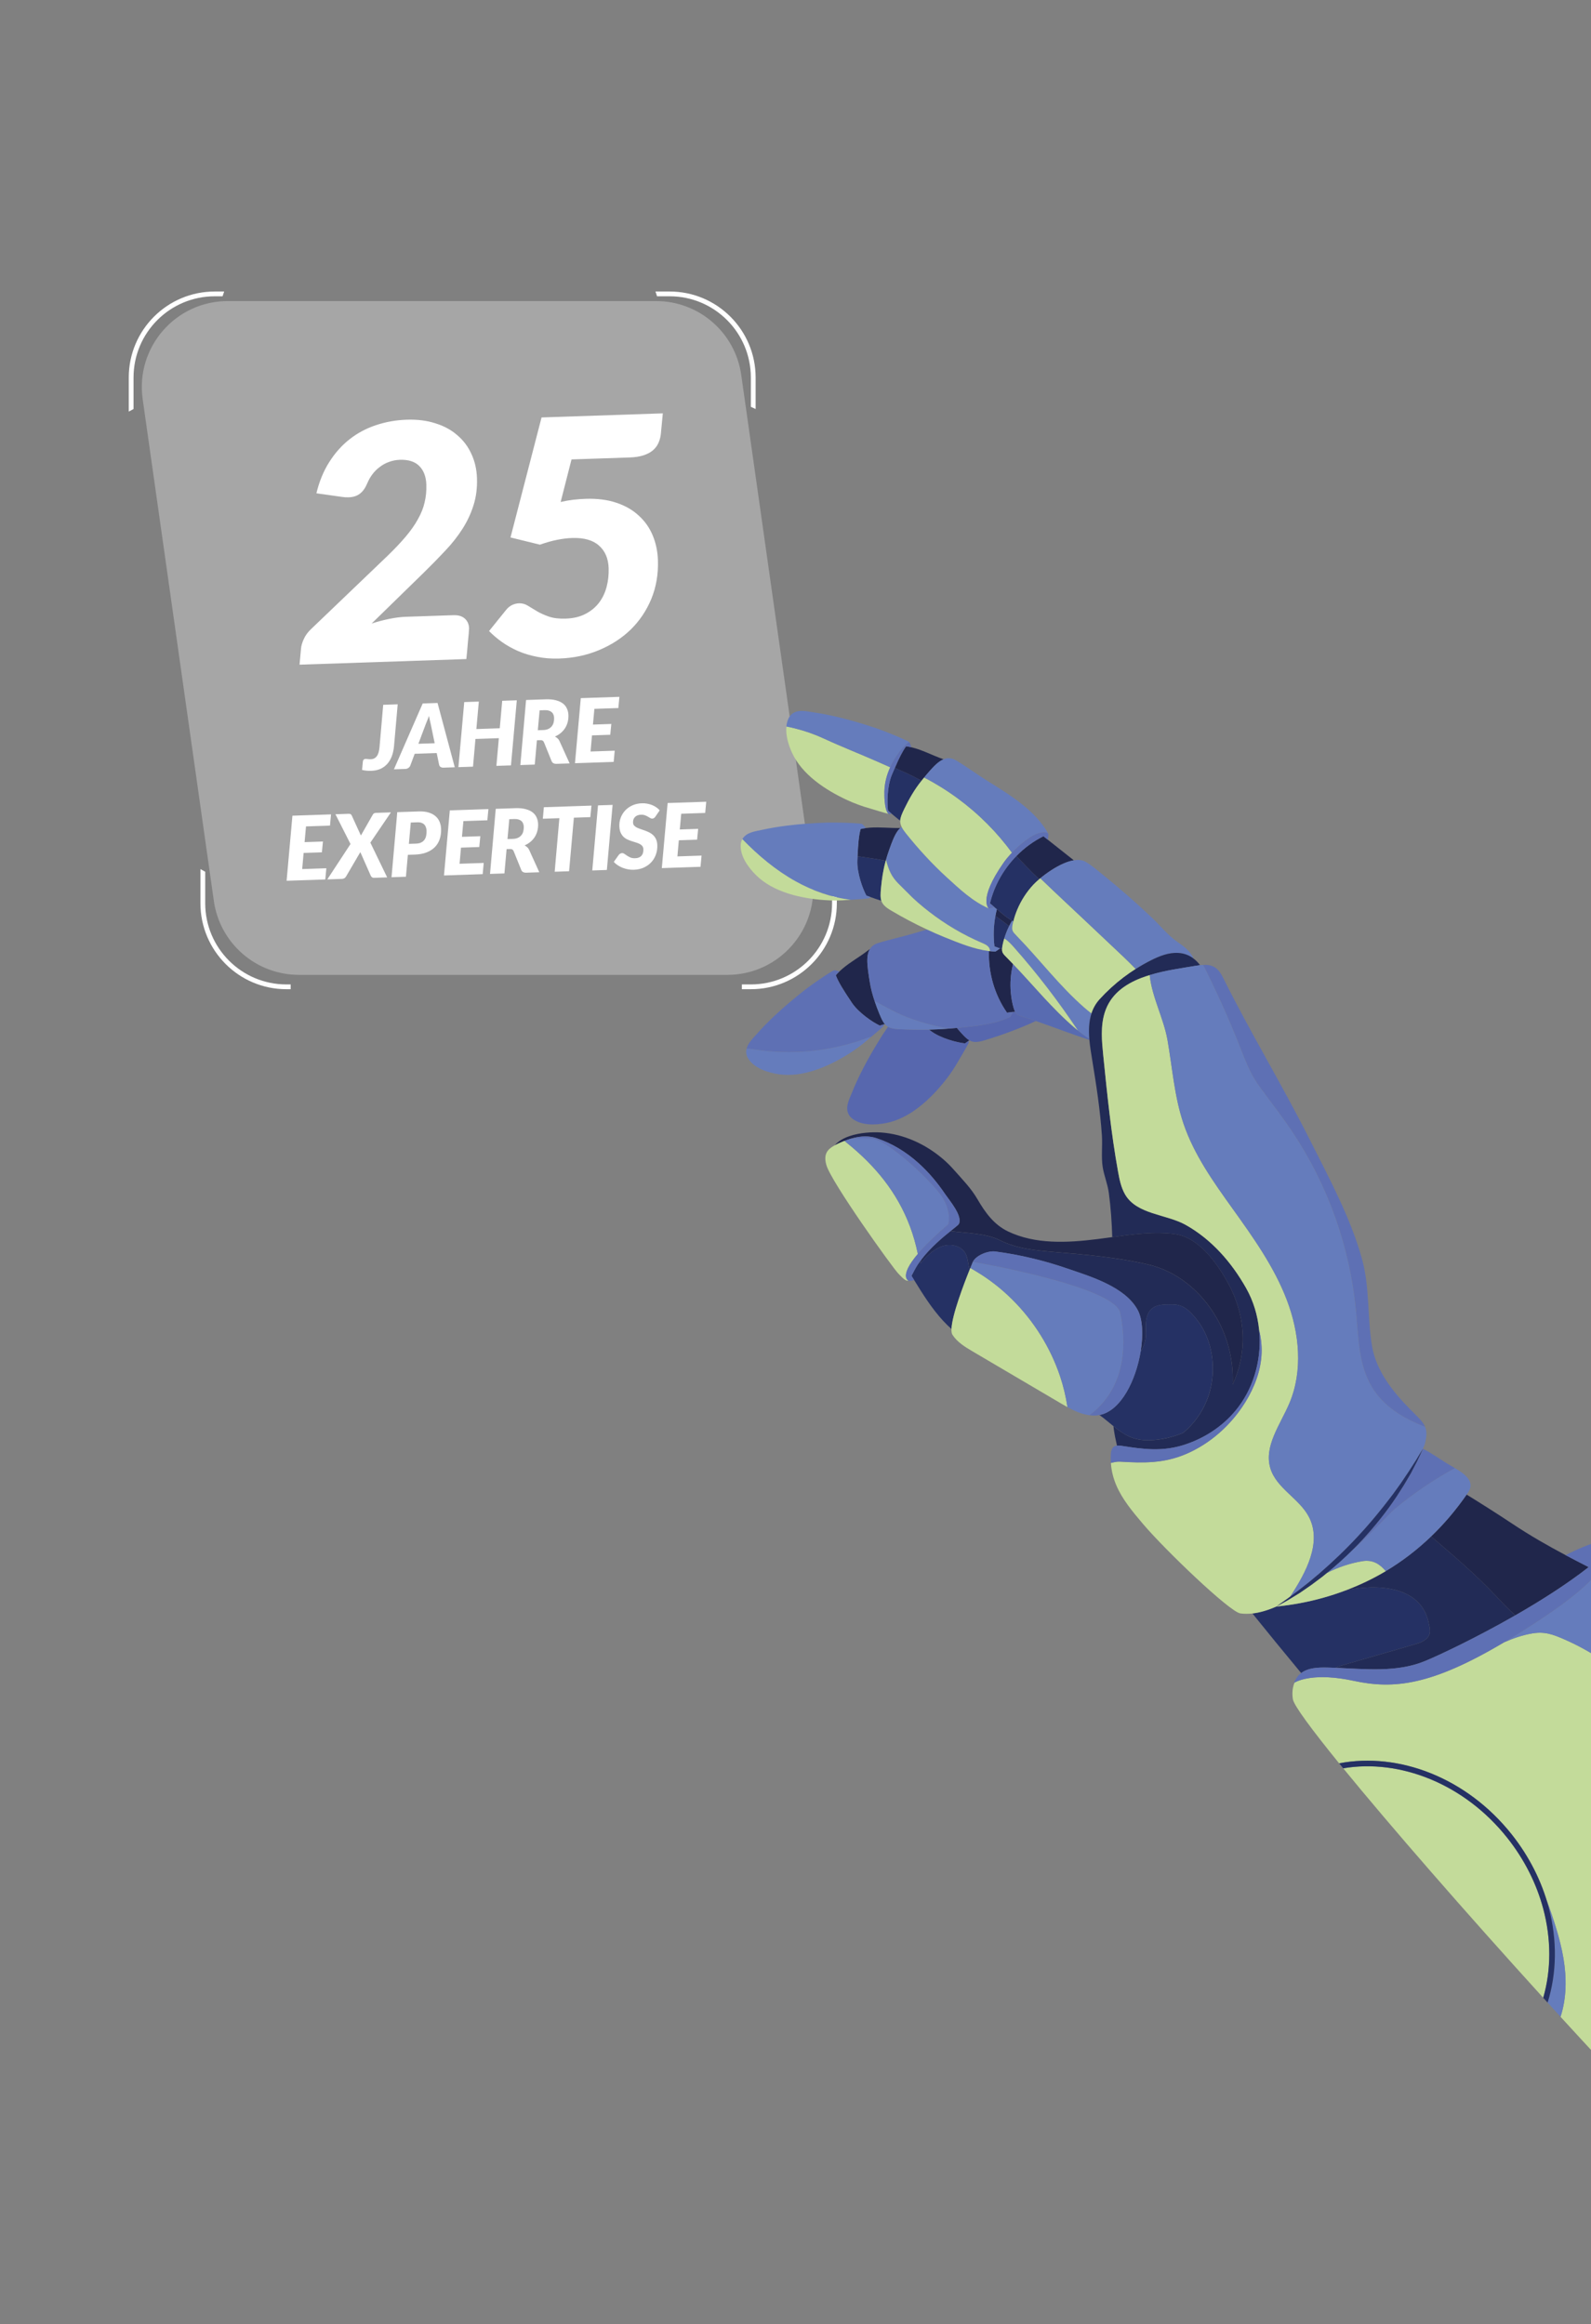 <svg width="443" height="647" viewBox="0 0 443 647" fill="none" xmlns="http://www.w3.org/2000/svg">
<rect x="0" y="0" width="443" height="647" fill="#808080" stroke="none"/>
<g clip-path="url(#clip0_12668_83606)">
<path d="M39.727 111.12C37.682 96.701 48.873 83.811 63.436 83.811H182.686C194.612 83.811 204.72 92.586 206.395 104.394L226.208 244.078C228.253 258.497 217.062 271.387 202.5 271.387H83.249C71.323 271.387 61.215 262.612 59.541 250.804L39.727 111.12Z" fill="white" fill-opacity="0.3"/>
<path d="M113.26 116.838C116.21 116.738 118.871 117.075 121.242 117.847C123.642 118.588 125.674 119.692 127.337 121.159C129.03 122.593 130.337 124.331 131.258 126.37C132.21 128.409 132.728 130.66 132.811 133.124C132.903 135.861 132.577 138.384 131.833 140.693C131.118 142.971 130.096 145.152 128.765 147.237C127.435 149.322 125.843 151.34 123.991 153.291C122.169 155.24 120.196 157.255 118.074 159.337L103.482 173.578C105.169 173.034 106.829 172.597 108.462 172.268C110.095 171.939 111.611 171.75 113.01 171.703L126.241 171.257C127.61 171.21 128.671 171.525 129.425 172.2C130.179 172.875 130.575 173.79 130.614 174.946C130.616 175.007 130.604 175.114 130.579 175.267C130.583 175.389 130.564 175.724 130.522 176.274C130.478 176.793 130.399 177.618 130.285 178.748C130.202 179.878 130.057 181.451 129.851 183.467L83.405 185.035L83.805 180.636C83.868 179.812 84.127 178.905 84.581 177.915C85.034 176.895 85.718 175.959 86.633 175.106L107.694 154.937C109.759 152.949 111.508 151.108 112.943 149.415C114.378 147.723 115.526 146.085 116.386 144.503C117.277 142.92 117.894 141.362 118.238 139.827C118.612 138.262 118.769 136.627 118.712 134.924C118.637 132.704 117.985 130.975 116.756 129.737C115.526 128.5 113.725 127.921 111.353 128.001C110.258 128.038 109.229 128.24 108.267 128.608C107.335 128.944 106.483 129.414 105.711 130.019C104.939 130.593 104.262 131.27 103.679 132.051C103.096 132.832 102.622 133.67 102.256 134.566C101.692 135.894 100.994 136.862 100.162 137.468C99.36 138.074 98.336 138.398 97.089 138.44C96.42 138.463 95.779 138.423 95.166 138.322L88.099 137.327C88.9 134.012 90.097 131.109 91.687 128.619C93.277 126.099 95.17 123.98 97.365 122.261C99.56 120.543 101.998 119.243 104.679 118.36C107.388 117.447 110.249 116.939 113.26 116.838ZM184.015 120.753C183.924 121.67 183.694 122.53 183.325 123.334C182.986 124.107 182.461 124.795 181.751 125.397C181.07 125.968 180.202 126.424 179.148 126.764C178.093 127.104 176.836 127.299 175.376 127.348L159.134 127.896L156.108 139.737C157.347 139.452 158.542 139.244 159.695 139.114C160.848 138.983 161.957 138.9 163.021 138.864C166.276 138.754 169.135 139.115 171.599 139.945C174.094 140.774 176.174 141.968 177.84 143.526C179.536 145.052 180.831 146.881 181.725 149.013C182.62 151.145 183.109 153.458 183.193 155.952C183.323 159.815 182.713 163.398 181.363 166.702C180.012 169.975 178.098 172.826 175.622 175.254C173.146 177.652 170.195 179.563 166.772 180.988C163.379 182.412 159.69 183.191 155.706 183.326C153.546 183.399 151.501 183.239 149.569 182.848C147.669 182.486 145.9 181.951 144.262 181.245C142.655 180.538 141.165 179.706 139.793 178.747C138.451 177.787 137.244 176.762 136.172 175.672L140.907 169.803C141.404 169.177 141.967 168.716 142.596 168.421C143.226 168.126 143.86 167.967 144.499 167.946C145.381 167.916 146.195 168.132 146.941 168.594C147.718 169.055 148.573 169.574 149.506 170.152C150.438 170.699 151.536 171.195 152.799 171.639C154.063 172.084 155.638 172.274 157.523 172.211C159.683 172.138 161.525 171.695 163.051 170.882C164.607 170.069 165.866 169.021 166.827 167.74C167.789 166.459 168.486 164.989 168.917 163.331C169.348 161.672 169.533 159.945 169.473 158.15C169.382 155.474 168.49 153.388 166.795 151.892C165.099 150.365 162.594 149.658 159.278 149.77C158.001 149.813 156.621 149.982 155.139 150.275C153.657 150.569 152.058 151.019 150.343 151.625L142.144 149.618L150.792 116.21L184.554 115.071L184.015 120.753ZM109.715 207.681C109.625 208.692 109.429 209.612 109.126 210.44C108.823 211.269 108.41 211.985 107.885 212.59C107.359 213.194 106.723 213.67 105.974 214.018C105.234 214.357 104.376 214.543 103.402 214.575C102.965 214.59 102.535 214.58 102.112 214.545C101.697 214.509 101.265 214.441 100.816 214.34L101.035 212.015C101.053 211.808 101.121 211.636 101.241 211.5C101.351 211.355 101.539 211.279 101.803 211.27C102.001 211.263 102.225 211.281 102.474 211.322C102.723 211.355 102.996 211.366 103.293 211.356C103.962 211.333 104.502 211.055 104.914 210.52C105.325 209.978 105.581 209.11 105.681 207.916L106.699 196.204L110.736 196.068L109.715 207.681ZM126.625 213.593L123.505 213.699C123.158 213.71 122.875 213.641 122.655 213.492C122.443 213.334 122.312 213.123 122.262 212.861L121.595 209.635L115.466 209.842L114.238 213.131C114.155 213.365 113.984 213.578 113.726 213.768C113.468 213.951 113.178 214.047 112.856 214.058L109.686 214.165L117.695 195.833L121.831 195.694L126.625 213.593ZM116.5 207.055L121.032 206.902L119.979 201.781C119.89 201.354 119.793 200.924 119.687 200.489C119.59 200.046 119.506 199.644 119.436 199.283C119.376 199.483 119.297 199.713 119.199 199.973C119.1 200.224 119.001 200.471 118.901 200.714C118.81 200.957 118.719 201.183 118.627 201.393C118.543 201.602 118.482 201.757 118.444 201.857L116.5 207.055ZM142.278 213.065L138.217 213.202L138.899 205.494L132.386 205.713L131.704 213.422L127.642 213.559L129.262 195.443L133.324 195.306L132.64 202.953L139.153 202.733L139.837 195.086L143.898 194.949L142.278 213.065ZM149.5 206.078L148.897 212.842L144.886 212.977L146.481 194.862L151.954 194.677C153.06 194.64 154.005 194.728 154.789 194.941C155.581 195.146 156.232 195.446 156.741 195.842C157.25 196.238 157.626 196.717 157.868 197.279C158.118 197.833 158.254 198.44 158.276 199.1C158.299 199.769 158.229 200.403 158.068 201.004C157.915 201.604 157.677 202.162 157.356 202.677C157.034 203.183 156.632 203.639 156.15 204.044C155.676 204.44 155.129 204.772 154.51 205.041C154.762 205.173 154.999 205.334 155.221 205.525C155.45 205.716 155.632 205.958 155.766 206.251L158.605 212.514L154.965 212.637C154.626 212.648 154.339 212.592 154.104 212.468C153.868 212.343 153.701 212.159 153.602 211.914L151.465 206.644C151.367 206.416 151.237 206.259 151.077 206.173C150.925 206.079 150.701 206.037 150.404 206.047L149.5 206.078ZM150.248 197.747L149.752 203.28L151.226 203.23C151.804 203.211 152.292 203.108 152.691 202.921C153.089 202.725 153.407 202.475 153.645 202.17C153.89 201.864 154.06 201.511 154.154 201.111C154.257 200.711 154.3 200.292 154.285 199.855C154.274 199.516 154.214 199.212 154.106 198.943C153.997 198.666 153.833 198.436 153.612 198.253C153.399 198.062 153.129 197.918 152.804 197.822C152.486 197.725 152.113 197.684 151.684 197.699L150.248 197.747ZM172.174 197.106L165.5 197.332L165.102 201.709L170.216 201.536L169.921 204.546L164.832 204.718L164.438 209.206L171.161 208.979L170.87 212.1L160.097 212.464L161.717 194.348L172.465 193.985L172.174 197.106ZM91.879 229.833L85.205 230.058L84.807 234.435L89.921 234.263L89.626 237.273L84.537 237.444L84.143 241.933L90.867 241.706L90.575 244.827L79.803 245.191L81.423 227.074L92.17 226.712L91.879 229.833ZM97.595 234.958L93.398 226.67L97.063 226.547C97.327 226.538 97.514 226.569 97.624 226.639C97.742 226.701 97.841 226.814 97.921 226.976L100.49 232.592C100.529 232.508 100.572 232.428 100.619 232.352C100.666 232.276 100.716 232.192 100.771 232.099L103.767 226.841C103.876 226.647 103.996 226.511 104.125 226.432C104.263 226.345 104.427 226.298 104.616 226.292L108.851 226.149L103.123 234.573L107.801 244.246L104.185 244.368C103.921 244.377 103.712 244.318 103.559 244.191C103.406 244.063 103.294 243.918 103.222 243.756L100.337 237.221C100.306 237.28 100.27 237.335 100.231 237.386C100.199 237.436 100.168 237.487 100.137 237.538L96.363 243.987C96.214 244.232 96.038 244.407 95.835 244.513C95.632 244.611 95.41 244.664 95.171 244.672L91.134 244.808L97.595 234.958ZM113.566 237.965L113.029 244.069L109.017 244.205L110.612 226.089L116.58 225.888C117.653 225.852 118.574 225.953 119.343 226.192C120.119 226.422 120.758 226.759 121.261 227.205C121.772 227.643 122.153 228.171 122.405 228.791C122.657 229.402 122.796 230.067 122.82 230.785C122.853 231.767 122.731 232.684 122.454 233.537C122.185 234.38 121.751 235.118 121.153 235.75C120.554 236.382 119.786 236.887 118.849 237.266C117.911 237.644 116.794 237.856 115.498 237.899L113.566 237.965ZM114.379 228.975L113.848 234.918L115.792 234.852C116.37 234.833 116.85 234.734 117.232 234.556C117.623 234.369 117.932 234.119 118.162 233.806C118.399 233.483 118.564 233.106 118.656 232.673C118.749 232.24 118.787 231.768 118.77 231.256C118.758 230.901 118.697 230.577 118.588 230.283C118.487 229.989 118.334 229.738 118.129 229.53C117.923 229.322 117.666 229.165 117.357 229.06C117.055 228.946 116.698 228.896 116.286 228.91L114.379 228.975ZM135.7 228.354L129.026 228.58L128.629 232.956L133.743 232.784L133.447 235.794L128.358 235.965L127.964 240.454L134.688 240.227L134.397 243.348L123.624 243.712L125.244 225.596L135.992 225.233L135.7 228.354ZM141.056 236.38L140.453 243.144L136.442 243.279L138.037 225.164L143.51 224.979C144.616 224.942 145.561 225.03 146.345 225.243C147.137 225.448 147.788 225.748 148.297 226.144C148.806 226.54 149.182 227.019 149.424 227.581C149.674 228.135 149.81 228.742 149.832 229.402C149.855 230.071 149.785 230.705 149.624 231.306C149.471 231.906 149.233 232.464 148.912 232.979C148.59 233.485 148.188 233.941 147.706 234.346C147.232 234.742 146.685 235.074 146.066 235.343C146.318 235.475 146.555 235.636 146.776 235.827C147.006 236.018 147.188 236.26 147.322 236.553L150.161 242.816L146.521 242.939C146.182 242.951 145.895 242.894 145.66 242.77C145.424 242.646 145.257 242.461 145.157 242.217L143.021 236.946C142.922 236.718 142.793 236.561 142.633 236.475C142.481 236.381 142.257 236.339 141.96 236.349L141.056 236.38ZM141.803 228.049L141.308 233.582L142.782 233.533C143.36 233.513 143.848 233.41 144.247 233.223C144.645 233.027 144.963 232.777 145.2 232.472C145.446 232.166 145.616 231.813 145.71 231.413C145.812 231.013 145.856 230.594 145.841 230.157C145.83 229.818 145.77 229.514 145.662 229.245C145.553 228.968 145.389 228.738 145.167 228.555C144.954 228.364 144.685 228.221 144.36 228.124C144.042 228.027 143.669 227.986 143.24 228.001L141.803 228.049ZM164.683 224.265L164.37 227.474L159.788 227.628L158.457 242.536L154.445 242.672L155.752 227.764L151.145 227.92L151.434 224.712L164.683 224.265ZM168.976 242.181L164.914 242.318L166.509 224.203L170.571 224.066L168.976 242.181ZM182.528 227.282C182.394 227.485 182.254 227.634 182.109 227.73C181.972 227.826 181.804 227.877 181.606 227.884C181.416 227.89 181.224 227.835 181.03 227.717C180.836 227.6 180.617 227.471 180.372 227.33C180.136 227.189 179.863 227.062 179.554 226.949C179.244 226.835 178.883 226.785 178.47 226.799C178.09 226.812 177.758 226.877 177.473 226.994C177.196 227.111 176.965 227.268 176.782 227.464C176.598 227.66 176.462 227.888 176.371 228.147C176.289 228.406 176.253 228.688 176.263 228.994C176.274 229.324 176.375 229.597 176.564 229.814C176.761 230.031 177.015 230.22 177.327 230.383C177.646 230.538 178.002 230.679 178.395 230.806C178.787 230.933 179.189 231.073 179.599 231.224C180.017 231.375 180.424 231.552 180.819 231.753C181.223 231.954 181.582 232.211 181.899 232.522C182.223 232.834 182.484 233.213 182.681 233.661C182.886 234.109 182.999 234.65 183.021 235.286C183.052 236.194 182.924 237.054 182.637 237.865C182.35 238.676 181.924 239.393 181.358 240.016C180.792 240.63 180.094 241.128 179.264 241.512C178.442 241.887 177.507 242.092 176.459 242.127C175.939 242.145 175.412 242.105 174.88 242.007C174.356 241.909 173.847 241.765 173.353 241.575C172.867 241.376 172.413 241.14 171.99 240.865C171.568 240.59 171.206 240.28 170.905 239.934L172.278 238.004C172.381 237.86 172.517 237.74 172.688 237.643C172.858 237.546 173.03 237.495 173.203 237.489C173.434 237.481 173.66 237.556 173.88 237.714C174.108 237.864 174.358 238.033 174.629 238.222C174.899 238.403 175.21 238.57 175.563 238.724C175.923 238.868 176.359 238.932 176.871 238.915C177.622 238.89 178.193 238.668 178.584 238.25C178.983 237.823 179.169 237.209 179.142 236.409C179.129 236.037 179.024 235.735 178.826 235.502C178.636 235.269 178.386 235.075 178.075 234.92C177.772 234.765 177.425 234.632 177.032 234.521C176.64 234.402 176.239 234.275 175.83 234.14C175.42 234.005 175.018 233.845 174.623 233.66C174.228 233.467 173.873 233.215 173.556 232.903C173.248 232.583 172.991 232.191 172.785 231.727C172.588 231.254 172.477 230.671 172.454 229.978C172.427 229.177 172.549 228.404 172.822 227.659C173.102 226.906 173.513 226.235 174.055 225.647C174.597 225.058 175.263 224.581 176.052 224.216C176.842 223.85 177.736 223.651 178.735 223.617C179.246 223.6 179.744 223.637 180.226 223.728C180.717 223.819 181.176 223.952 181.603 224.128C182.03 224.303 182.422 224.517 182.778 224.77C183.133 225.014 183.435 225.285 183.685 225.582L182.528 227.282ZM196.354 226.307L189.68 226.533L189.282 230.91L194.396 230.737L194.101 233.747L189.012 233.919L188.618 238.407L195.341 238.18L195.05 241.301L184.277 241.665L185.897 223.549L196.645 223.186L196.354 226.307Z" fill="white"/>
<path d="M62.417 81.15H59.8C46.575 81.15 35.853 91.871 35.853 105.096V114.58C36.288 114.326 36.732 114.086 37.184 113.859V105.096C37.184 92.606 47.309 82.481 59.8 82.481H61.977C62.111 82.031 62.258 81.588 62.417 81.15Z" fill="white"/>
<path d="M80.932 274.048H79.754C67.264 274.048 57.139 263.923 57.139 251.432V242.669C56.687 242.443 56.243 242.202 55.809 241.949V251.432C55.809 264.657 66.529 275.378 79.754 275.378H80.932V274.048Z" fill="white"/>
<path d="M206.566 275.378V274.048H209.066C221.556 274.048 231.682 263.923 231.682 251.432V243.282C232.132 243.089 232.576 242.884 233.012 242.665V251.432C233.012 264.657 222.291 275.378 209.066 275.378H206.566Z" fill="white"/>
<path d="M182.951 82.481C182.817 82.031 182.67 81.588 182.511 81.15H186.45C199.675 81.15 210.396 91.871 210.396 105.096V113.864C209.96 113.645 209.517 113.439 209.066 113.247V105.096C209.066 92.606 198.941 82.481 186.45 82.481H182.951Z" fill="white"/>
<g clip-path="url(#clip1_12668_83606)">
<path d="M267.557 287.457C267.169 287.028 266.8 286.595 266.428 286.161C265.714 286.233 264.999 286.289 264.285 286.342C262.418 286.485 260.549 286.593 258.68 286.632C258.864 286.768 259.028 286.893 259.223 287.038C261.916 289.053 266.523 290.25 268.714 290.459C269.052 290.213 269.389 289.967 269.73 289.722C269.788 289.681 269.843 289.641 269.901 289.599C269.166 289.171 268.476 288.465 267.562 287.456L267.557 287.457Z" fill="#20264B"/>
<path d="M282.624 281.607C282.415 281.638 282.208 281.668 282.002 281.7C281.6 282.609 281.273 283.105 281.273 283.105C276.796 285.168 271.986 285.594 267.162 286.103C266.918 286.127 266.671 286.14 266.427 286.164C266.799 286.598 267.171 287.032 267.556 287.46C268.47 288.469 269.161 289.177 269.895 289.604C270.904 290.191 272.003 290.234 273.919 289.664C278.869 288.193 283.73 286.394 288.426 284.235C287.29 283.845 286.146 283.467 284.998 283.108C283.602 282.673 283.066 282.523 282.625 281.61L282.624 281.607Z" fill="#5767AE"/>
<path d="M259.22 287.038C259.026 286.894 258.862 286.769 258.677 286.632C255.828 286.693 252.976 286.641 250.132 286.494C248.818 286.424 247.925 286.227 247.252 285.851C247.215 285.904 247.173 285.964 247.135 286.015C246.429 287.039 245.882 287.847 245.737 288.08C243.753 291.236 241.848 294.453 240.149 297.776C239.079 299.868 238.085 302 237.211 304.18C236.45 306.08 235.212 308.313 236.349 310.315C236.576 310.716 236.905 311.095 237.342 311.43C239.865 313.351 243.715 313.22 246.707 312.643C253.321 311.369 259.009 306.038 263.095 300.916C264.528 299.123 265.816 297.21 266.937 295.209C267.158 294.813 269.285 291.281 269.642 290.478C269.642 290.478 269.82 290.247 269.728 289.725C269.388 289.969 269.05 290.216 268.712 290.462C266.523 290.252 261.914 289.056 259.221 287.04L259.22 287.038Z" fill="#5767AE"/>
<path d="M280.413 266.657C279.382 265.621 278.975 265.237 279.01 264.225C278.813 264.155 278.616 264.088 278.418 264.016C277.638 264.633 277.117 264.918 277.117 264.918L277.116 264.916C276.622 264.893 276.138 264.839 275.655 264.782C275.56 264.769 275.462 264.767 275.367 264.754C275.173 270.819 276.923 276.958 280.404 281.924C280.937 281.852 281.47 281.776 282.001 281.697C282.208 281.668 282.414 281.635 282.623 281.605C282.493 281.339 282.371 281.019 282.24 280.597C281.832 279.281 281.605 277.882 281.468 276.514C281.196 273.793 281.399 271.025 282.076 268.374C281.526 267.799 280.976 267.222 280.413 266.655L280.413 266.657Z" fill="#20264B"/>
<path d="M244.876 282.282C244.378 281.08 243.928 279.878 243.524 278.666C242.944 276.94 242.469 275.188 242.179 273.351C242.056 272.559 241.845 271.39 241.696 270.117C241.448 268.021 241.239 265.726 242.256 264.153C242.005 264.333 241.754 264.52 241.498 264.719C239.245 266.464 236.744 267.814 234.558 269.684C234.283 269.918 234.011 270.162 233.745 270.417C233.384 270.756 233.039 271.117 232.725 271.492C233.511 273.539 234.816 275.566 237.167 279.098C239.029 281.901 242.97 284.567 244.964 285.499C245.364 285.381 245.767 285.263 246.167 285.146C246.236 285.127 246.302 285.107 246.368 285.087C245.819 284.437 245.407 283.539 244.881 282.283L244.876 282.282Z" fill="#20264B"/>
<path d="M300.13 286.867C299.858 286.644 299.584 286.421 299.317 286.196C292.964 280.782 287.807 274.356 282.077 268.377C281.4 271.027 281.197 273.796 281.469 276.517C281.603 277.885 281.832 279.284 282.241 280.599C282.372 281.021 282.493 281.341 282.623 281.607C283.065 282.521 283.601 282.671 284.997 283.106C286.145 283.465 287.289 283.843 288.425 284.233C293.42 285.943 298.315 287.872 303.332 289.486C303.321 289.377 303.315 289.269 303.306 289.161C302.191 288.488 301.14 287.702 300.127 286.868L300.13 286.867Z" fill="#586BB1"/>
<path d="M241.693 270.118C241.843 271.39 242.054 272.559 242.177 273.351C242.467 275.188 242.942 276.941 243.522 278.667C246.871 280.481 250.28 282.42 253.779 283.622C257.24 284.811 260.692 285.791 264.283 286.34C264.999 286.287 265.712 286.231 266.426 286.159C266.67 286.135 266.915 286.125 267.16 286.098C271.985 285.589 276.796 285.166 281.269 283.101C281.269 283.101 281.599 282.605 282.001 281.695C281.47 281.773 280.939 281.849 280.404 281.921C276.92 276.957 275.171 270.817 275.367 264.752C271.128 264.205 267.202 262.573 263.237 260.99C261.507 260.3 259.805 259.543 258.117 258.754C256.827 259.123 255.556 259.502 254.322 259.871C251.054 260.831 247.585 261.554 244.391 262.568C243.354 262.894 242.696 263.461 242.251 264.152C241.235 265.727 241.445 268.019 241.69 270.116L241.693 270.118Z" fill="#5E70B4"/>
<path d="M250.132 286.491C252.976 286.641 255.828 286.691 258.677 286.63C260.549 286.59 262.418 286.483 264.283 286.341C260.693 285.793 257.24 284.811 253.779 283.622C250.28 282.42 246.871 280.481 243.522 278.667C243.928 279.878 244.376 281.081 244.874 282.283C245.398 283.542 245.809 284.438 246.361 285.086C246.618 285.39 246.9 285.649 247.251 285.846C247.924 286.222 248.818 286.42 250.131 286.489L250.132 286.491Z" fill="#657CBC"/>
<path d="M237.159 279.1C234.808 275.568 233.506 273.54 232.718 271.494C233.033 271.118 233.379 270.758 233.737 270.419C232.815 270.14 232.254 270.107 232.254 270.107C231.876 270.164 228.493 272.373 226.114 274.093C225.104 274.823 224.319 275.401 224.104 275.571C221.178 277.882 218.305 280.279 215.591 282.839C213.885 284.45 212.231 286.129 210.679 287.891C209.62 289.094 208.23 290.398 207.864 291.995C208.502 291.908 209.155 292.009 209.793 292.114C220.287 293.793 231.206 292.734 241.183 289.075C241.618 288.915 242.065 288.762 242.518 288.689C243.603 287.783 245.385 286.292 245.823 285.83C245.823 285.83 246.069 285.67 246.157 285.148C245.754 285.266 245.353 285.381 244.954 285.501C242.96 284.572 239.019 281.903 237.157 279.101L237.159 279.1Z" fill="#5E70B4"/>
<path d="M241.186 289.074C231.209 292.736 220.291 293.792 209.796 292.113C209.158 292.011 208.504 291.908 207.866 291.994C207.764 292.435 207.728 292.892 207.813 293.38C207.895 293.838 208.076 294.303 208.375 294.764C210.111 297.416 213.78 298.585 216.794 299.042C223.453 300.053 230.596 296.932 236.16 293.475C238.111 292.263 239.966 290.89 241.694 289.38C241.787 289.296 242.108 289.029 242.521 288.683C242.068 288.756 241.622 288.911 241.187 289.069L241.186 289.074Z" fill="#657CBC"/>
<path d="M279.142 263.155C279.26 262.518 279.43 261.883 279.622 261.257C279.839 260.55 280.087 259.856 280.361 259.182C280.552 258.712 280.773 258.26 280.993 257.805C279.734 256.833 278.456 255.886 277.163 254.958C276.644 257.76 276.541 260.635 276.896 263.458C277.404 263.646 277.907 263.838 278.415 264.016C278.612 264.086 278.81 264.156 279.007 264.225C279.018 263.931 279.06 263.591 279.14 263.156L279.142 263.155Z" fill="#253164"/>
<path d="M246.623 239.625C244.243 239.14 241.835 238.781 239.414 238.449C239.205 238.421 238.991 238.397 238.78 238.369C238.763 238.754 238.745 239.127 238.725 239.546C238.573 242.906 240.179 247.385 241.237 249.313C241.63 249.455 242.023 249.595 242.417 249.74C243.405 250.101 244.397 250.45 245.398 250.754C245.103 249.853 245.163 248.779 245.305 247.23C245.544 244.633 245.924 242.116 246.623 239.625Z" fill="#253164"/>
<path d="M280.996 257.804C281.246 257.288 281.515 256.785 281.801 256.289C280.903 255.779 280.047 255.168 279.267 254.514C278.707 254.044 278.141 253.573 277.575 253.101C277.419 253.718 277.28 254.337 277.166 254.96C278.46 255.887 279.738 256.834 280.997 257.807L280.996 257.804Z" fill="#20264B"/>
<path d="M248.163 234.982C248.796 233.341 249.508 231.575 250.671 230.498C247.837 230.573 245.033 230.19 242.182 230.408C241.336 230.474 240.463 230.58 239.632 230.787C239.116 232.693 238.946 234.862 238.78 238.369C238.991 238.397 239.205 238.421 239.414 238.449C241.835 238.781 244.243 239.14 246.623 239.625C246.648 239.537 246.676 239.45 246.699 239.365C246.824 238.933 246.937 238.499 247.083 238.07C247.344 237.31 247.703 236.18 248.161 234.982L248.163 234.982Z" fill="#20264B"/>
<path d="M283.215 260.66C281.901 259.301 281.608 259.066 281.991 257.14C282.034 256.921 282.11 256.707 282.164 256.491C282.042 256.426 281.924 256.356 281.803 256.286C281.517 256.782 281.246 257.288 280.998 257.802C280.778 258.256 280.557 258.711 280.366 259.179C280.092 259.855 279.844 260.547 279.627 261.253C279.633 261.257 279.642 261.262 279.65 261.265C280.654 261.854 281.527 262.815 282.369 263.766C288.736 270.951 294.676 278.705 300.134 286.863C301.146 287.695 302.195 288.484 303.313 289.157C303.125 286.749 303.202 284.338 303.92 282.129C303.218 281.586 302.533 281.022 301.866 280.44C294.982 274.415 289.553 267.183 283.219 260.656L283.215 260.66Z" fill="#657CBC"/>
<path d="M248.163 234.982C247.703 236.18 247.344 237.31 247.085 238.069C246.94 238.499 246.826 238.933 246.702 239.364C247.019 240.625 247.414 241.86 247.984 243.027C249.086 245.277 250.917 246.651 252.583 248.397C254.483 250.388 256.608 252.188 258.783 253.873C263.262 257.337 268.18 260.24 273.385 262.469C274.044 262.752 274.731 263.038 275.207 263.574C275.499 263.902 275.66 264.351 275.658 264.783C276.141 264.84 276.625 264.894 277.117 264.918L277.118 264.921C277.118 264.921 277.642 264.635 278.421 264.017C277.914 263.839 277.41 263.645 276.902 263.459C276.545 260.637 276.65 257.761 277.169 254.959C277.285 254.336 277.421 253.717 277.578 253.101C277.345 252.908 277.114 252.714 276.883 252.521C275.935 252.823 275.347 252.907 275.347 252.907C270.835 250.929 267.323 247.614 263.743 244.345C259.541 240.515 255.691 236.307 252.149 231.869C251.642 231.233 251.287 230.693 251.044 230.186C250.914 230.282 250.792 230.386 250.672 230.495C249.51 231.572 248.798 233.338 248.165 234.979L248.163 234.982Z" fill="#657CBC"/>
<path d="M238.725 239.546C238.745 239.127 238.762 238.752 238.78 238.369C238.946 234.863 239.116 232.693 239.632 230.787C240.111 230.669 240.599 230.582 241.093 230.519C240.514 229.752 240.083 229.392 240.08 229.391C239.742 229.216 235.708 229.002 232.769 228.988C231.523 228.98 230.549 228.985 230.273 228.995C226.548 229.133 222.815 229.37 219.112 229.839C216.782 230.133 214.458 230.514 212.164 231.019C210.215 231.449 207.759 231.699 206.696 233.623C211.121 238.184 216.038 242.311 221.594 245.392C226.314 248.011 231.511 249.838 236.857 250.487C238.101 250.404 241.03 250.227 241.746 250.096C241.746 250.096 242.039 250.112 242.417 249.743C242.023 249.598 241.629 249.459 241.238 249.316C240.18 247.39 238.574 242.911 238.725 239.548L238.725 239.546Z" fill="#657CBC"/>
<path d="M206.697 233.619C206.669 233.668 206.633 233.705 206.609 233.758C206.405 234.172 206.275 234.657 206.246 235.206C206.077 238.371 208.351 241.48 210.512 243.625C215.29 248.37 222.897 250.068 229.43 250.561C231.719 250.735 234.025 250.722 236.314 250.522C236.391 250.514 236.601 250.499 236.858 250.484C231.512 249.838 226.315 248.008 221.595 245.389C216.039 242.307 211.122 238.181 206.697 233.619Z" fill="#C3DB9A"/>
<path d="M275.367 264.756C275.462 264.769 275.56 264.771 275.655 264.784C275.657 264.352 275.496 263.902 275.204 263.575C274.728 263.038 274.04 262.75 273.382 262.469C268.177 260.238 263.259 257.338 258.78 253.873C256.605 252.189 254.48 250.389 252.58 248.398C250.915 246.653 249.085 245.277 247.981 243.027C247.411 241.863 247.016 240.625 246.699 239.365C246.673 239.451 246.645 239.537 246.623 239.625C245.926 242.115 245.546 244.632 245.304 247.23C245.163 248.779 245.1 249.853 245.398 250.754C245.718 251.72 246.452 252.486 247.992 253.401C251.272 255.354 254.654 257.147 258.118 258.759C259.808 259.547 261.507 260.305 263.238 260.995C267.202 262.578 271.128 264.21 275.367 264.756Z" fill="#C3DB9A"/>
<path d="M282.366 263.769C281.524 262.818 280.651 261.857 279.648 261.268C279.639 261.265 279.633 261.259 279.624 261.256C279.432 261.882 279.262 262.518 279.144 263.154C279.064 263.59 279.022 263.93 279.012 264.224C278.977 265.237 279.381 265.621 280.415 266.657C280.978 267.223 281.528 267.799 282.078 268.376C287.808 274.355 292.966 280.782 299.318 286.196C299.583 286.423 299.859 286.643 300.131 286.866C294.673 278.708 288.736 270.956 282.366 263.769Z" fill="#C3DB9A"/>
<path d="M281.802 256.289C281.923 256.359 282.041 256.43 282.163 256.494C282.44 255.365 282.816 254.248 283.264 253.186C284.344 250.629 285.87 248.259 287.77 246.236C288.181 245.799 288.732 245.281 289.379 244.73C289.162 244.533 288.943 244.341 288.729 244.143C286.779 242.34 285.02 240.35 283.133 238.483C283.081 238.433 283.029 238.383 282.978 238.333C279.429 241.97 276.829 246.54 275.656 251.476C276.064 251.826 276.472 252.174 276.884 252.521C277.115 252.714 277.345 252.908 277.578 253.101C278.145 253.575 278.71 254.044 279.27 254.514C280.05 255.168 280.904 255.779 281.804 256.289L281.802 256.289Z" fill="#253164"/>
<path d="M256.594 217.342C255.277 216.614 253.938 215.926 252.566 215.293C251.441 214.775 250.304 214.268 249.16 213.775C248.909 214.353 248.644 214.965 248.356 215.637C248.198 216.009 248.062 216.408 247.938 216.819C247.922 216.874 247.903 216.928 247.885 216.986C247.771 217.379 247.674 217.789 247.589 218.205C247.574 218.283 247.556 218.359 247.541 218.437C247.461 218.854 247.392 219.273 247.337 219.697C247.327 219.763 247.321 219.829 247.312 219.898C247.256 220.339 247.211 220.78 247.182 221.214C247.181 221.222 247.181 221.232 247.179 221.243C247.149 221.693 247.131 222.132 247.12 222.556C247.118 222.587 247.117 222.621 247.117 222.651C247.111 223.066 247.115 223.464 247.126 223.836C247.127 223.879 247.128 223.922 247.129 223.963C247.141 224.332 247.162 224.679 247.19 224.993C247.192 225.018 247.194 225.044 247.198 225.068C247.218 225.295 247.245 225.484 247.273 225.673C247.588 225.941 247.904 226.209 248.22 226.482C249.017 227.167 249.824 227.844 250.653 228.48C250.694 227.535 251.13 226.55 251.807 225.148C253.159 222.368 254.636 219.748 256.592 217.345L256.594 217.342Z" fill="#253164"/>
<path d="M282.976 238.331C283.028 238.381 283.079 238.431 283.131 238.481C285.018 240.347 286.777 242.337 288.727 244.141C288.941 244.339 289.161 244.533 289.377 244.728C289.468 244.65 289.572 244.568 289.668 244.489C291.463 242.999 293.905 241.321 296.305 240.308C297.226 239.921 298.136 239.638 299 239.496C296.582 237.586 294.166 235.672 291.751 233.761C291.346 233.44 290.941 233.12 290.536 232.799C287.721 234.192 285.168 236.084 282.976 238.331Z" fill="#20264B"/>
<path d="M252.295 207.759C251.233 209.231 250.371 211.002 249.161 213.777C250.304 214.268 251.441 214.775 252.567 215.295C253.936 215.927 255.278 216.617 256.595 217.344C256.633 217.298 256.666 217.248 256.702 217.203C256.879 216.987 257.09 216.726 257.318 216.45C257.744 215.925 258.244 215.321 258.802 214.695C259.972 213.383 261.261 211.975 262.73 211.377C261.06 210.798 259.46 210.07 257.83 209.399C256.846 208.996 255.85 208.607 254.814 208.305C254.467 208.204 254.113 208.112 253.756 208.027C253.742 208.023 253.729 208.021 253.715 208.017C253.246 207.905 252.769 207.816 252.295 207.762L252.295 207.759Z" fill="#20264B"/>
<path d="M302.102 256.24C298.095 252.457 294.04 248.715 290.078 244.885C289.942 244.755 289.803 244.621 289.668 244.489C289.572 244.568 289.469 244.65 289.377 244.728C288.731 245.279 288.18 245.797 287.768 246.234C285.868 248.257 284.342 250.627 283.262 253.184C282.814 254.246 282.439 255.363 282.162 256.491C282.11 256.707 282.032 256.922 281.988 257.141C281.605 259.066 281.898 259.302 283.212 260.66C289.546 267.187 294.976 274.419 301.859 280.444C302.526 281.026 303.211 281.591 303.913 282.133C304.372 280.726 305.085 279.403 306.162 278.216C308.191 275.982 310.425 273.936 312.827 272.11C313.928 271.274 315.069 270.488 316.237 269.746C315.11 268.618 313.999 267.478 312.884 266.424C309.288 263.029 305.693 259.634 302.099 256.24L302.102 256.24Z" fill="#C3DB9A"/>
<path d="M296.305 240.308C293.905 241.321 291.461 243 289.668 244.489C289.804 244.623 289.942 244.755 290.078 244.884C294.042 248.715 298.096 252.454 302.102 256.24C305.699 259.635 309.293 263.03 312.887 266.423C314.002 267.477 315.112 268.618 316.239 269.745C317.608 268.876 319.018 268.066 320.465 267.339C322.831 266.148 325.398 265.129 328.042 265.273C329.764 265.368 331.156 265.95 332.325 266.834C331.503 264.833 329.657 263.446 327.893 262.246C325.271 260.459 323.119 257.729 320.813 255.536C316.482 251.416 311.985 247.474 307.332 243.721C305.73 242.43 304.029 240.917 302.236 239.896C301.326 239.379 300.209 239.298 298.995 239.498C298.132 239.64 297.221 239.92 296.301 240.309L296.305 240.308Z" fill="#657CBC"/>
<path d="M252.149 231.868C255.69 236.307 259.541 240.515 263.742 244.345C267.323 247.614 270.834 250.929 275.346 252.907C275.346 252.907 272.176 250.552 279.454 240.153C280.134 239.184 280.932 238.263 281.774 237.374C279.703 234.553 277.429 231.881 274.961 229.4C269.796 224.206 263.826 219.816 257.319 216.447C257.092 216.725 256.881 216.986 256.703 217.2C256.665 217.246 256.634 217.295 256.596 217.341C254.639 219.744 253.162 222.364 251.81 225.144C251.134 226.546 250.698 227.531 250.657 228.476C250.635 229.034 250.752 229.582 251.047 230.187C251.292 230.691 251.644 231.235 252.152 231.87L252.149 231.868Z" fill="#C3DB9A"/>
<path d="M258.8 214.69C258.243 215.317 257.743 215.92 257.317 216.446C263.823 219.814 269.794 224.204 274.958 229.398C277.424 231.88 279.701 234.551 281.772 237.372C283.307 235.75 285.042 234.277 286.846 233.088C288.847 231.774 291.299 231.214 291.932 232.155C288.336 225.599 281.07 221.198 274.847 217.333C271.96 215.527 269.117 213.411 266.238 211.693C264.954 210.924 263.792 210.937 262.728 211.37C261.259 211.968 259.972 213.372 258.8 214.687L258.8 214.69Z" fill="#657CBC"/>
<path d="M246.252 221.356L246.26 221.349C246.128 218.481 246.85 215.837 247.868 213.593C246.711 213.08 245.554 212.566 244.395 212.054C239.434 209.857 234.36 207.89 229.438 205.611C226.834 204.406 224.114 203.453 221.328 202.762C220.546 202.57 219.758 202.401 218.966 202.248C218.716 204.7 219.541 207.387 220.516 209.521C223.314 215.645 229.836 219.91 235.775 222.675C237.858 223.641 240.019 224.443 242.231 225.061C242.669 225.181 246.603 226.415 247.465 226.572C247.465 226.572 246.349 226.294 246.251 221.354L246.252 221.356Z" fill="#C3DB9A"/>
<path d="M286.846 233.091C285.044 234.276 283.307 235.753 281.772 237.374C280.93 238.264 280.132 239.185 279.451 240.153C272.174 250.552 275.346 252.907 275.346 252.907C275.346 252.907 275.934 252.823 276.88 252.521C276.468 252.175 276.061 251.827 275.653 251.477C276.828 246.538 279.425 241.971 282.974 238.334C285.169 236.086 287.722 234.194 290.534 232.802C290.939 233.123 291.344 233.443 291.75 233.764C291.925 232.741 291.93 232.16 291.93 232.16C291.298 231.219 288.845 231.779 286.845 233.094L286.846 233.091Z" fill="#5E70B4"/>
<path d="M369.721 464.219C370.44 464.235 371.165 464.261 371.89 464.289C372.438 463.979 373.062 463.793 373.672 463.617C380.326 461.691 386.977 459.766 393.628 457.841C394.771 457.509 395.943 457.167 396.884 456.437C398.702 455.034 398.161 453.45 397.747 451.564C395.505 441.336 383.068 440.831 374.514 442.794C370.493 444.3 366.287 445.486 361.887 446.3C359.726 446.7 357.543 447.009 355.345 447.241C353.085 448.227 350.852 448.909 348.72 449.151C353.193 454.691 357.714 460.238 362.299 465.748C364.326 464.211 367.141 464.164 369.717 464.217L369.721 464.219Z" fill="#253164"/>
<path d="M416.451 444.203C410.814 438.217 404.63 432.985 398.477 427.714C394.615 431.42 390.403 434.655 385.854 437.37C382.277 439.503 378.487 441.308 374.516 442.796C383.07 440.833 395.507 441.338 397.75 451.566C398.163 453.452 398.705 455.035 396.887 456.439C395.945 457.166 394.773 457.511 393.631 457.843C386.979 459.768 380.325 461.691 373.674 463.619C373.065 463.795 372.44 463.98 371.892 464.29C380.219 464.625 388.984 465.629 396.766 462.413C400.847 460.732 411.079 455.899 421.913 449.69C419.994 447.97 418.2 446.058 416.451 444.203Z" fill="#222B56"/>
<path d="M416.451 444.203C418.2 446.058 419.996 447.967 421.914 449.69C428.986 445.635 436.309 440.994 442.348 436.258C440.198 435.164 438.068 434.06 435.944 432.931C431.043 430.328 426.167 427.557 421.133 424.21C416.928 421.417 412.668 418.719 408.373 416.065C405.405 420.356 402.095 424.245 398.476 427.717C404.629 432.988 410.812 438.22 416.45 444.206L416.451 444.203Z" fill="#20264B"/>
<path d="M329.875 402.166C335.778 400.25 341.147 396.6 344.877 391.615C349.413 385.551 351.351 377.732 350.593 370.214C350.186 366.171 349.013 362.211 347.015 358.663C342.96 351.462 337.402 345.056 330.138 340.985C324.758 337.971 316.494 338.122 313.254 332.482C312.15 330.556 311.706 328.334 311.309 326.149C309.381 315.472 308.287 304.661 307.197 293.864C306.792 289.862 306.4 285.731 307.599 281.893C309.166 276.883 313.162 274.009 317.865 272.208C318.602 271.926 319.362 271.676 320.127 271.443C324.46 270.122 329.128 269.507 332.933 268.862C333.334 268.796 333.741 268.735 334.152 268.686C333.616 267.98 333.009 267.356 332.326 266.837C331.157 265.953 329.765 265.371 328.043 265.275C325.399 265.131 322.832 266.151 320.466 267.341C319.017 268.072 317.609 268.878 316.24 269.748C315.072 270.487 313.932 271.275 312.83 272.112C310.428 273.938 308.194 275.981 306.165 278.218C305.088 279.405 304.376 280.73 303.917 282.135C303.198 284.344 303.121 286.752 303.31 289.163C303.318 289.271 303.324 289.379 303.335 289.488C303.5 291.38 303.821 293.265 304.109 295.036C305.24 301.944 306.347 309.098 306.816 316.129C307.006 318.963 306.591 322.075 307.031 324.862C307.409 327.266 308.411 329.612 308.741 332.074C309.291 336.166 309.575 340.277 309.696 344.399C315.517 343.597 321.652 342.784 327.287 343.579C333.866 344.51 338.984 351.828 341.899 357.119C344.352 361.575 345.842 366.582 346.027 371.677C346.198 376.386 345.218 381.145 343.227 385.411C343.52 378.908 341.928 372.326 338.65 366.699C334.461 359.502 327.759 353.891 319.673 352.015C311.214 350.054 302.533 349.285 293.894 348.569C288.584 348.131 283.202 347.665 278.372 345.242C274.504 343.306 269.114 343.305 264.667 342.712C262.434 344.503 259.046 347.338 256.543 350.637C256.449 351.004 256.345 351.369 256.223 351.731C257.904 349.874 259.672 347.952 262.01 347.047C264.347 346.14 267.418 346.602 268.715 348.746C269.559 350.141 269.495 351.892 270.002 353.442C270.067 353.284 270.126 353.135 270.184 352.989C270.619 351.923 270.895 351.267 270.895 351.267C271.784 349.456 275.117 348.129 277.156 348.399C283.876 349.285 290.506 350.853 296.917 353.055C303.446 355.296 313.293 358.155 316.799 364.72C318.149 367.241 318.357 371.584 317.619 376.169C317.739 376.006 317.862 375.848 317.961 375.674C318.786 374.224 319.141 372.554 319.075 370.907C319.003 369.2 318.934 367.426 319.607 365.859C320.847 362.974 323.916 363.114 326.585 363.129C329.514 363.146 331.348 364.978 333.194 367.3C337.174 372.305 338.384 378.995 337.343 385.216C336.455 390.509 333.556 395.496 329.439 398.88C326.489 400.122 323.324 400.845 320.13 400.937C315.561 401.071 313.012 399.415 310.029 397.013C310.07 397.318 310.096 397.626 310.137 397.931C310.327 399.29 310.626 400.813 311.018 402.449C311.451 402.397 311.914 402.444 312.349 402.514C318.498 403.473 323.723 404.172 329.88 402.175L329.875 402.166Z" fill="#222B56"/>
<path d="M268.715 348.736C267.418 346.594 264.346 346.13 262.009 347.037C259.673 347.944 257.903 349.863 256.222 351.721C256.345 351.358 256.449 350.993 256.542 350.626C255.851 351.537 255.218 352.48 254.704 353.453C254.539 353.762 254.164 354.496 253.805 355.167C254.048 355.561 254.292 355.955 254.535 356.347C256.972 360.306 259.432 364.243 262.608 367.689C263.376 368.522 264.151 369.262 264.93 369.967C265.074 366.099 268.369 357.474 269.998 353.43C269.49 351.878 269.556 350.129 268.712 348.734L268.715 348.736Z" fill="#253164"/>
<path d="M320.123 400.929C323.316 400.834 326.481 400.111 329.431 398.871C333.548 395.486 336.447 390.501 337.335 385.207C338.379 378.989 337.166 372.297 333.186 367.292C331.34 364.967 329.506 363.138 326.577 363.121C323.911 363.105 320.839 362.966 319.6 365.851C318.925 367.421 318.993 369.192 319.067 370.899C319.135 372.545 318.779 374.216 317.954 375.665C317.855 375.84 317.731 375.998 317.611 376.161C316.33 384.097 312.191 392.749 306.123 393.923C306.573 394.241 307.025 394.562 307.448 394.903C308.37 395.645 309.21 396.349 310.018 397.003C313 399.408 315.551 401.064 320.12 400.927L320.123 400.929Z" fill="#253164"/>
<path d="M236.568 316.264C236.029 316.446 235.508 316.655 235.014 316.9C233.991 317.401 233.103 318.042 232.413 318.84C233.006 318.518 233.67 318.215 234.401 317.901C234.648 317.794 234.904 317.698 235.156 317.6C235.272 317.556 235.386 317.505 235.502 317.461C235.966 317.288 236.436 317.126 236.917 316.987L236.948 316.979C237.213 316.9 237.481 316.831 237.749 316.764C239.821 316.26 241.973 316.161 244.037 316.839C248.366 318.258 252.33 320.714 255.712 323.747C258.588 326.319 261.062 329.3 263.223 332.492C264.402 334.224 268.125 338.53 266.983 340.748C266.864 340.982 265.962 341.668 264.671 342.703C269.118 343.294 274.51 343.294 278.376 345.233C283.207 347.656 288.588 348.122 293.898 348.56C302.537 349.276 311.218 350.045 319.678 352.006C327.764 353.881 334.465 359.493 338.654 366.689C341.932 372.317 343.522 378.9 343.231 385.402C345.222 381.135 346.202 376.376 346.031 371.668C345.846 366.573 344.357 361.566 341.903 357.109C338.989 351.818 333.871 344.501 327.292 343.57C321.656 342.774 315.522 343.588 309.701 344.39C308.276 344.585 306.865 344.779 305.493 344.95C297.134 345.985 288.271 346.442 280.674 342.807C276.765 340.936 274.315 337.532 272.199 333.894C270.356 330.726 268.021 328.408 265.603 325.657C264.629 324.547 263.576 323.515 262.454 322.561C257.66 318.489 251.643 315.71 245.327 315.265C242.903 315.095 239.474 315.278 236.573 316.265L236.568 316.264Z" fill="#20264B"/>
<path d="M584.639 612.563L584.38 612.331L558.443 588.771C541.197 573.016 524.054 557.14 507.152 541.002C498.738 532.895 490.399 524.71 482.168 516.413L476.018 510.171C473.987 508.101 471.867 506.082 469.797 504.02C465.65 499.897 461.538 495.711 457.903 491.067C456.997 489.9 456.13 488.703 455.353 487.423C454.605 486.137 453.844 484.796 453.693 483.116C453.674 482.692 453.731 482.237 453.916 481.802C454.156 481.335 454.409 481.068 454.642 480.793C454.967 480.407 455.308 480.04 455.645 479.669C456.265 478.443 456.812 477.189 457.135 475.858C457.429 474.649 457.795 472.771 457.184 471.627C456.542 470.431 454.887 469.268 453.892 468.35C451.616 466.241 449.189 464.294 446.637 462.529C443.192 460.149 439.519 458.099 435.682 456.421C432.464 455.013 430.166 454.12 426.611 454.72C423.91 455.176 421.308 456.085 418.801 457.186C398.559 469.207 388.116 470.32 376.927 467.913C366.069 465.578 361.322 467.891 360.461 468.395C360.426 468.481 360.384 468.564 360.351 468.652L360.346 468.653C359.836 470.039 359.749 471.609 360 473.071C360.295 474.78 365.107 481.319 372.871 490.879C389.463 487.702 408.372 494.869 420.9 510.644C425.878 516.914 429.304 523.858 431.195 530.914C431.208 530.961 431.216 531.01 431.229 531.058C431.056 530.259 430.856 529.486 430.598 528.75C432.489 534.152 434.389 539.584 435.333 545.23C436.234 550.616 436.209 556.25 434.513 561.436C466.197 596.064 498.992 629.744 512.799 639.184C521.545 645.162 557.02 634.995 578.945 626.252C582.544 622.85 584.421 617.746 584.632 612.565L584.639 612.563Z" fill="#C3DB9A"/>
<path d="M429.688 531.317C427.853 524.468 424.525 517.718 419.681 511.616C407.701 496.522 389.75 489.596 374.005 492.26C387.112 508.302 407.892 532.163 429.697 556.144C431.932 548.406 431.957 539.794 429.688 531.317Z" fill="#C3DB9A"/>
<path d="M430.606 528.748C430.864 529.481 431.064 530.257 431.237 531.056C433.626 540.065 433.494 549.259 430.916 557.482C432.117 558.799 433.318 560.117 434.524 561.433C436.221 556.249 436.246 550.615 435.344 545.227C434.401 539.581 432.501 534.149 430.609 528.747L430.606 528.748Z" fill="#657CBC"/>
<path d="M450.853 428.676C446.392 437.519 441.724 442.804 423.922 454.049C422.146 455.171 420.448 456.211 418.806 457.184C421.313 456.083 423.912 455.175 426.615 454.719C430.168 454.119 432.469 455.012 435.686 456.42C439.523 458.098 443.194 460.148 446.641 462.528C449.193 464.293 451.623 466.239 453.897 468.349C454.889 469.268 456.544 470.43 457.189 471.626C457.798 472.767 457.433 474.645 457.14 475.857C456.817 477.187 456.269 478.44 455.65 479.668C455.807 479.493 455.961 479.314 456.122 479.14C457.129 478.066 458.167 477.032 459.195 475.998C463.442 472.001 466.658 467.148 469.486 462.057C472.541 456.561 474.978 450.745 476.958 444.769C464.905 435.755 455.904 429.674 452.262 428.559C451.808 428.42 451.427 428.349 451.143 428.366C451.053 428.469 450.953 428.573 450.86 428.677L450.853 428.676Z" fill="#657CBC"/>
<path d="M431.236 531.056C431.223 531.009 431.215 530.96 431.202 530.912C429.312 523.856 425.885 516.912 420.908 510.642C408.379 494.867 389.471 487.7 372.879 490.877C373.252 491.336 373.619 491.79 374.006 492.263C389.752 489.599 407.702 496.524 419.683 511.619C424.528 517.72 427.855 524.471 429.69 531.32C431.959 539.797 431.934 548.408 429.698 556.146C430.104 556.592 430.51 557.039 430.916 557.487C433.494 549.264 433.628 540.069 431.237 531.061L431.236 531.056Z" fill="#253164"/>
<path d="M295.179 383.164C292.485 375.123 287.865 367.736 281.851 361.764C278.792 358.726 275.368 356.053 271.655 353.856C271.166 353.566 270.668 353.278 270.182 352.98C270.124 353.125 270.064 353.274 269.999 353.432C268.37 357.476 265.074 366.101 264.931 369.97C264.903 370.677 264.982 371.227 265.194 371.561C266.536 373.663 268.767 375.001 270.92 376.27C279.015 381.038 287.115 385.803 295.214 390.57L295.581 390.786C296.123 391.103 296.673 391.417 297.229 391.72C296.783 388.817 296.114 385.947 295.181 383.164L295.179 383.164Z" fill="#C3DB9A"/>
<path d="M311.953 365.523C310.411 357.985 270.892 351.257 270.892 351.257C270.892 351.257 270.615 351.911 270.181 352.98C270.667 353.276 271.164 353.567 271.655 353.856C275.368 356.053 278.789 358.726 281.851 361.764C287.867 367.735 292.486 375.125 295.179 383.164C296.112 385.95 296.781 388.82 297.226 391.721C299.187 392.794 301.238 393.72 303.387 393.982C314.15 385.874 313.463 372.911 311.953 365.523Z" fill="#657CBC"/>
<path d="M255.558 349.08C255.038 346.489 254.314 343.941 253.39 341.467C249.833 331.938 243.654 324.474 235.817 318.168C235.569 317.969 235.364 317.784 235.155 317.597C234.903 317.695 234.648 317.792 234.401 317.899C233.67 318.212 233.009 318.517 232.412 318.838C230.351 319.952 229.24 321.307 230.094 324.321C231.431 329.056 248.545 352.945 250.163 354.577C250.957 355.378 251.844 356.42 252.612 356.533C252.62 356.533 252.627 356.539 252.637 356.539C252.659 356.544 252.678 356.541 252.697 356.543C252.795 356.548 252.894 356.544 252.986 356.515C252.986 356.515 250.157 355.452 255.555 349.078L255.558 349.08Z" fill="#C3DB9A"/>
<path d="M235.502 317.459C235.386 317.503 235.272 317.551 235.156 317.597C235.365 317.784 235.57 317.969 235.818 318.168C243.658 324.473 249.834 331.939 253.391 341.467C254.315 343.941 255.038 346.49 255.559 349.08C257.349 346.963 260.046 344.264 264.057 340.825C264.057 340.825 265.037 337.741 262.555 333.542C260.072 329.346 247.052 317.037 242.486 316.877C238.632 316.745 237.278 316.927 236.947 316.98L236.916 316.988C236.437 317.126 235.965 317.289 235.5 317.462L235.502 317.459Z" fill="#657CBC"/>
<path d="M254.705 353.455C255.218 352.482 255.849 351.54 256.542 350.629C259.048 347.33 262.434 344.495 264.667 342.704C265.958 341.669 266.859 340.981 266.978 340.749C268.121 338.531 264.398 334.228 263.218 332.493C261.058 329.301 258.583 326.32 255.708 323.749C252.325 320.713 248.362 318.259 244.033 316.84C241.969 316.162 239.817 316.261 237.745 316.765C237.476 316.832 237.209 316.901 236.944 316.98C237.274 316.925 238.628 316.746 242.482 316.877C247.049 317.038 260.069 329.347 262.552 333.543C265.035 337.739 264.054 340.826 264.054 340.826C260.044 344.267 257.347 346.966 255.555 349.08C250.155 355.455 252.986 356.517 252.986 356.517C252.892 356.547 252.793 356.551 252.698 356.546C253.347 356.632 253.953 356.552 254.533 356.35C254.289 355.956 254.046 355.564 253.803 355.17C254.164 354.498 254.54 353.765 254.702 353.455L254.705 353.455Z" fill="#5E70B4"/>
<path d="M317.614 376.16C318.353 371.578 318.146 367.231 316.794 364.711C313.288 358.146 303.444 355.286 296.912 353.046C290.501 350.844 283.869 349.276 277.152 348.39C275.115 348.119 271.78 349.447 270.891 351.258C270.891 351.258 310.41 357.985 311.952 365.523C313.462 372.911 314.148 385.874 303.386 393.982C303.947 394.054 304.511 394.082 305.088 394.052C305.441 394.034 305.786 393.988 306.126 393.922C312.194 392.748 316.333 384.097 317.614 376.16Z" fill="#5E70B4"/>
<path d="M376.931 467.911C388.121 470.321 398.561 469.209 418.805 457.184C420.447 456.211 422.145 455.171 423.921 454.049C441.722 442.801 446.391 437.519 450.852 428.676C450.944 428.572 451.044 428.469 451.134 428.366C451.415 428.346 451.8 428.42 452.253 428.558C451.893 428.338 451.508 428.207 451.091 428.204C447.85 428.178 442.941 429.284 435.941 432.932C438.065 434.061 440.195 435.165 442.345 436.259C436.304 440.998 428.983 445.638 421.911 449.69C411.076 455.9 400.841 460.731 396.763 462.414C388.98 465.628 380.214 464.624 371.889 464.291C371.161 464.261 370.439 464.235 369.72 464.221C367.144 464.168 364.329 464.215 362.301 465.752C362.203 465.824 362.099 465.883 362.008 465.963C361.217 466.645 360.66 467.52 360.314 468.488C360.329 468.479 360.388 468.44 360.467 468.393C361.327 467.892 366.076 465.578 376.933 467.911L376.931 467.911Z" fill="#5E70B4"/>
<path d="M317.865 272.208C313.163 274.009 309.166 276.88 307.599 281.893C306.401 285.733 306.793 289.864 307.198 293.864C308.29 304.66 309.383 315.472 311.31 326.149C311.706 328.334 312.151 330.556 313.254 332.481C316.495 338.122 324.758 337.971 330.138 340.985C337.403 345.056 342.96 351.459 347.015 358.663C349.013 362.211 350.187 366.171 350.593 370.214C351.099 372.33 351.359 374.494 351.282 376.673C351.106 381.556 349.285 386.275 346.7 390.422C342.769 396.733 336.969 401.92 330.124 404.821C323.992 407.417 318.339 407.292 311.878 406.904C311.01 406.851 310.161 407.056 309.319 407.271C309.616 411.782 311.5 415.485 314.023 418.971C315.317 420.759 316.775 422.493 318.268 424.25C324.326 431.398 342.369 448.708 345.355 449.139C346.437 449.296 347.567 449.289 348.724 449.158C350.856 448.916 353.09 448.233 355.349 447.247C357.548 447.016 359.732 446.704 361.891 446.306C366.289 445.493 370.497 444.307 374.518 442.8C378.489 441.312 382.279 439.508 385.856 437.375C384.219 435.424 382.285 434.124 379.333 434.606C375.893 435.168 372.557 436.304 369.453 437.892C369.016 438.244 368.59 438.61 368.146 438.954L365.087 441.237L361.949 443.405L358.7 445.397C357.597 446.029 356.482 446.635 355.366 447.233C356.396 446.492 357.433 445.767 358.474 445.049L359.251 444.468C363.613 437.822 368.108 429.479 364.51 422.392C361.872 417.198 355.478 414.392 353.747 408.83C351.827 402.665 356.463 396.64 358.994 390.7C362.858 381.632 361.817 371.072 358.298 361.868C354.779 352.661 348.979 344.533 343.238 336.522C337.894 329.066 332.472 321.47 329.531 312.782C326.986 305.265 326.449 297.315 325.084 289.551C324.019 283.476 320.733 277.534 320.133 271.491C320.129 271.479 320.133 271.462 320.131 271.447C319.364 271.684 318.606 271.933 317.869 272.212L317.865 272.208Z" fill="#C3DB9A"/>
<path d="M388.39 420.012C387.815 420.49 387.296 421.041 386.768 421.568C384.586 423.758 382.449 425.991 380.21 428.12C379.357 428.931 378.101 430.327 376.754 431.316C374.435 433.633 371.996 435.824 369.446 437.883C372.552 436.298 375.887 435.161 379.327 434.597C382.278 434.115 384.213 435.415 385.849 437.366C390.4 434.653 394.613 431.415 398.473 427.71C402.092 424.238 405.4 420.349 408.37 416.058C408.506 415.86 408.65 415.674 408.786 415.474C410.82 412.475 407.92 410.357 405.096 408.683C405.029 408.718 404.958 408.758 404.889 408.797C399.042 411.99 393.507 415.753 388.384 420.011L388.39 420.012Z" fill="#657CBC"/>
<path d="M330.122 404.817C336.969 401.915 342.767 396.728 346.698 390.417C349.28 386.271 351.104 381.551 351.28 376.668C351.357 374.49 351.097 372.325 350.591 370.209C351.349 377.727 349.411 385.549 344.875 391.61C341.148 396.595 335.776 400.245 329.873 402.161C323.716 404.159 318.492 403.46 312.342 402.5C311.904 402.431 311.445 402.383 311.012 402.436C310.724 402.467 310.448 402.535 310.206 402.697C309.498 403.173 309.336 404.131 309.292 404.98C309.25 405.765 309.268 406.521 309.316 407.261C310.158 407.046 311.008 406.844 311.874 406.895C318.336 407.283 323.989 407.41 330.121 404.812L330.122 404.817Z" fill="#5E70B4"/>
<path d="M345.023 290.832C345.525 292.094 345.978 293.27 346.434 294.401C347.619 297.334 348.819 299.936 350.935 302.811C353.976 306.944 357.126 310.997 359.97 315.271C369.842 330.103 375.954 347.411 377.579 365.153C378.24 372.35 378.28 379.973 382.017 386.16C385.302 391.594 390.761 394.883 396.8 397.194C396.143 395.611 394.659 394.38 392.634 392.315C387.742 387.335 383.16 381.569 382.014 374.65C380.681 366.609 381.441 358.462 379.243 350.498C376.064 338.986 370.098 328.007 364.764 317.395C357.115 302.174 348.354 287.81 340.784 272.636C340.15 271.369 339.461 270.036 338.259 269.286C337.29 268.68 336.145 268.548 334.984 268.609C335.116 268.844 335.248 269.079 335.364 269.311C338.89 276.341 342.113 283.525 345.024 290.834L345.023 290.832Z" fill="#5E70B4"/>
<path d="M396.15 403.379C396.167 403.354 396.182 403.327 396.199 403.302C395.678 404.455 395.152 405.612 394.598 406.754L392.84 410.136L390.905 413.42L388.849 416.634C386.032 420.877 382.828 424.858 379.377 428.606C378.52 429.525 377.646 430.429 376.755 431.316C378.099 430.325 379.355 428.932 380.21 428.12C382.449 425.991 384.587 423.758 386.769 421.568C387.294 421.039 387.816 420.49 388.39 420.012C393.512 415.755 399.048 411.991 404.895 408.798C404.961 408.76 405.033 408.723 405.102 408.684C404.151 408.119 403.209 407.608 402.468 407.127C400.47 405.84 398.379 404.434 396.203 403.288C396.203 403.288 396.203 403.288 396.204 403.283C396.2 403.289 396.199 403.294 396.198 403.297C396.182 403.325 396.165 403.349 396.15 403.377L396.15 403.379Z" fill="#5E70B4"/>
<path d="M320.131 271.483C320.734 277.526 324.016 283.467 325.083 289.544C326.445 297.309 326.984 305.258 329.53 312.775C332.47 321.462 337.893 329.058 343.237 336.515C348.977 344.526 354.777 352.654 358.296 361.861C361.816 371.067 362.857 381.627 358.993 390.693C356.462 396.633 351.826 402.658 353.746 408.823C355.476 414.385 361.871 417.191 364.509 422.385C368.108 429.469 363.611 437.813 359.249 444.461L359.254 444.46L361.504 442.772L364.26 440.618L364.484 440.444L367.379 438.016C371.176 434.713 374.822 431.239 378.228 427.543C380.65 424.951 382.944 422.246 385.148 419.462C386.068 418.301 386.978 417.13 387.866 415.943L390.076 412.879L392.183 409.74L392.277 409.595L394.233 406.553C394.858 405.492 395.494 404.433 396.147 403.38C396.163 403.353 396.179 403.328 396.195 403.301C396.196 403.298 396.198 403.293 396.201 403.286C396.452 402.744 396.635 402.294 396.724 401.969C397.315 399.819 397.297 398.405 396.793 397.194C390.751 394.883 385.295 391.591 382.01 386.159C378.273 379.973 378.233 372.349 377.572 365.152C375.947 347.411 369.835 330.103 359.963 315.27C357.12 310.997 353.97 306.944 350.929 302.81C348.812 299.933 347.612 297.334 346.427 294.401C345.972 293.272 345.519 292.096 345.016 290.831C342.106 283.525 338.886 276.339 335.357 269.308C335.241 269.076 335.109 268.841 334.977 268.606C334.699 268.619 334.424 268.649 334.149 268.68C333.738 268.729 333.328 268.79 332.929 268.856C329.124 269.5 324.454 270.116 320.124 271.437C320.127 271.451 320.124 271.467 320.125 271.48L320.131 271.483Z" fill="#657CBC"/>
<path d="M379.378 428.606C382.828 424.858 386.032 420.876 388.85 416.634L390.905 413.42L392.84 410.136L394.598 406.754C395.153 405.612 395.679 404.458 396.2 403.302C396.183 403.327 396.167 403.354 396.151 403.379C395.498 404.432 394.863 405.491 394.238 406.552L392.281 409.594L392.187 409.739L390.081 412.877L387.87 415.941C386.982 417.127 386.072 418.297 385.152 419.46C382.947 422.242 380.654 424.95 378.232 427.542C374.824 431.238 371.18 434.712 367.383 438.015L364.488 440.442L364.264 440.617L361.508 442.77L359.257 444.456L359.253 444.457L358.477 445.041C357.437 445.756 356.4 446.48 355.368 447.224C356.485 446.626 357.6 446.021 358.703 445.388L361.952 443.397L365.09 441.228L368.149 438.946C368.593 438.602 369.019 438.238 369.455 437.883C372.002 435.825 374.444 433.631 376.763 431.316C377.652 430.43 378.526 429.526 379.386 428.607L379.378 428.606Z" fill="#253164"/>
<path d="M229.435 205.611C234.357 207.89 239.431 209.858 244.393 212.054C245.551 212.566 246.709 213.081 247.865 213.593C249.794 209.343 252.804 206.563 253.2 206.61C252.941 206.322 249.244 204.706 246.503 203.658C245.339 203.214 244.428 202.873 244.165 202.786C240.629 201.601 237.052 200.512 233.423 199.646C231.141 199.098 228.831 198.637 226.506 198.302C224.481 198.01 222.018 197.337 220.339 198.91C220.003 199.228 219.711 199.635 219.489 200.139C219.198 200.807 219.038 201.519 218.963 202.249C219.755 202.402 220.543 202.568 221.326 202.762C224.111 203.453 226.831 204.405 229.435 205.611Z" fill="#657CBC"/>
<path d="M247.197 225.066C247.195 225.041 247.191 225.016 247.19 224.991C247.162 224.677 247.14 224.33 247.128 223.961C247.127 223.918 247.126 223.877 247.125 223.834C247.114 223.459 247.11 223.062 247.117 222.649C247.118 222.618 247.117 222.585 247.119 222.554C247.128 222.13 247.146 221.691 247.179 221.241C247.178 221.23 247.178 221.22 247.181 221.212C247.21 220.778 247.255 220.334 247.311 219.895C247.321 219.826 247.326 219.761 247.336 219.694C247.392 219.271 247.46 218.849 247.54 218.435C247.555 218.357 247.571 218.281 247.588 218.202C247.673 217.786 247.77 217.377 247.885 216.984C247.9 216.926 247.919 216.873 247.937 216.817C248.062 216.405 248.198 216.006 248.356 215.635C248.646 214.962 248.908 214.35 249.16 213.772C250.37 210.997 251.231 209.226 252.293 207.755C252.767 207.809 253.243 207.898 253.713 208.01C253.726 208.012 253.74 208.016 253.753 208.02C253.48 207.094 253.204 206.607 253.204 206.607C252.806 206.56 249.795 209.338 247.867 213.59C246.848 215.832 246.127 218.479 246.259 221.346L246.251 221.354C246.349 226.294 247.465 226.572 247.465 226.572C247.465 226.572 247.735 226.691 248.22 226.479C247.904 226.207 247.587 225.939 247.272 225.671C247.245 225.482 247.216 225.29 247.197 225.066Z" fill="#5E70B4"/>
</g>
</g>
<defs>
<clipPath id="clip0_12668_83606">
<rect width="443" height="646.541" fill="white"/>
</clipPath>
<clipPath id="clip1_12668_83606">
<rect width="507.893" height="325.518" fill="white" transform="translate(316.368 698.558) rotate(-105)"/>
</clipPath>
</defs>
</svg>
